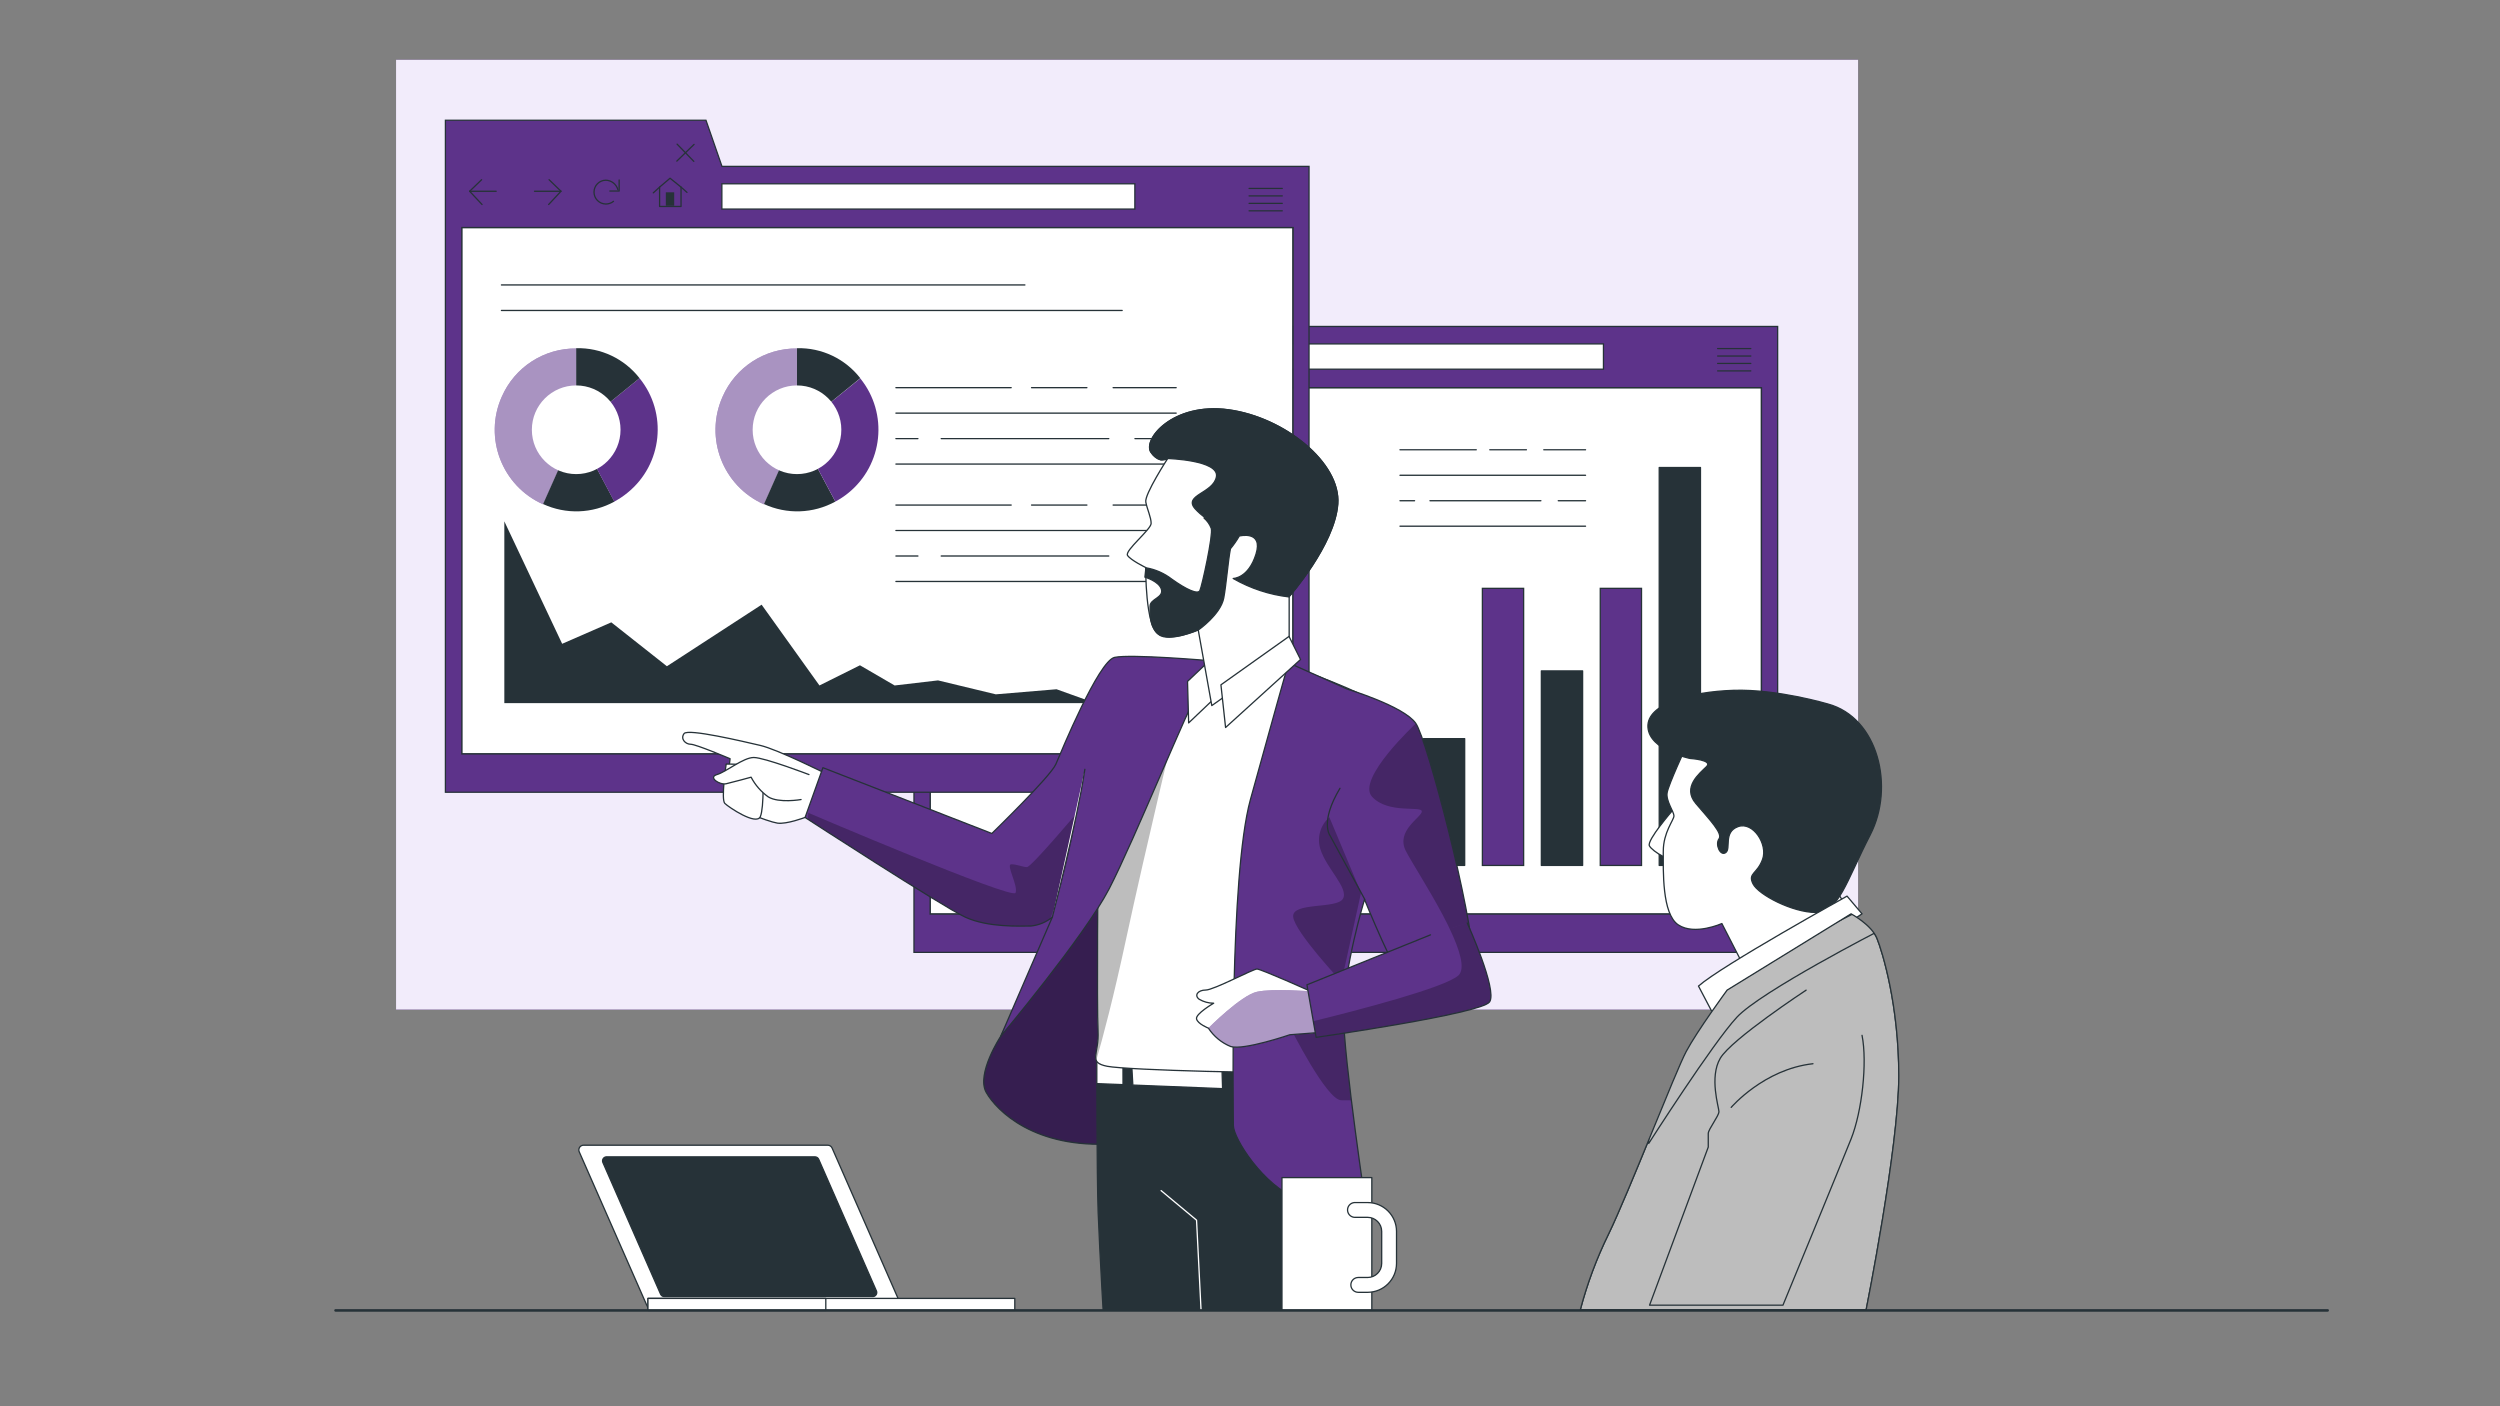 <svg xmlns="http://www.w3.org/2000/svg" xmlns:xlink="http://www.w3.org/1999/xlink" id="Layer_1" data-name="Layer 1" viewBox="0 0 1920 1080"><rect x="0" y="0" width="1920" height="1080" fill="#808080" stroke="none"/><defs><style>      .cls-1, .cls-2, .cls-3, .cls-4 {        fill: none;      }      .cls-5, .cls-6 {        stroke-miterlimit: 10;      }      .cls-5, .cls-6, .cls-7, .cls-8, .cls-2, .cls-3, .cls-9, .cls-10 {        stroke: #263238;      }      .cls-5, .cls-11 {        fill: #5d338a;      }      .cls-6, .cls-8, .cls-12, .cls-13 {        fill: #fff;      }      .cls-14, .cls-7, .cls-13 {        isolation: isolate;      }      .cls-14, .cls-15 {        opacity: .26;      }      .cls-16, .cls-10 {        fill: #bdbdbd;      }      .cls-7 {        opacity: .42;      }      .cls-7, .cls-8, .cls-2, .cls-3, .cls-4, .cls-9, .cls-10 {        stroke-linecap: round;        stroke-linejoin: round;      }      .cls-17 {        fill: #f2ecfb;      }      .cls-18, .cls-9 {        fill: #263238;      }      .cls-19 {        clip-path: url(#clippath-1);      }      .cls-20 {        clip-path: url(#clippath-3);      }      .cls-21 {        clip-path: url(#clippath-4);      }      .cls-22 {        clip-path: url(#clippath-2);      }      .cls-23 {        clip-path: url(#clippath-7);      }      .cls-24 {        clip-path: url(#clippath-6);      }      .cls-25 {        clip-path: url(#clippath-5);      }      .cls-3 {        stroke-width: 2px;      }      .cls-26 {        opacity: .47;      }      .cls-4 {        stroke: #fff;      }      .cls-27 {        clip-path: url(#clippath);      }      .cls-13 {        opacity: .5;      }    </style><clipPath id="clippath"><path class="cls-1" d="M1326.41,760.43s-23.03,31.39-31.39,47.09c-8.36,15.7-43.97,107.82-59.67,140.27-9.17,18.65-16.44,38.17-21.72,58.27h219.53s25.12-125.27,25.12-179.7-12.54-95.24-16.76-105.69c-4.22-10.45-19.88-18.85-19.88-18.85l-95.24,58.6Z"></path></clipPath><clipPath id="clippath-1"><rect class="cls-1" x="486.73" y="282.16" width="674.56" height="724.23"></rect></clipPath><clipPath id="clippath-2"><path class="cls-1" d="M768.59,795.83s-19.18,29.1-11.11,43.23,37.37,43.4,97.9,39.34c60.53-4.06,24.22-105.93,31.27-168.51,7.05-62.58-19.14-71.63-40.36-55.49-21.23,16.15-47.41,93.84-57.37,106.96-7.75,10.89-14.55,22.42-20.33,34.46Z"></path></clipPath><clipPath id="clippath-3"><path class="cls-1" d="M843.3,657.41s-1.02,116.05,0,134.25c1.02,18.19-8.2,24.22,7.05,27.25,15.24,3.03,138.27,6.02,150.35,4.1s12.29-8.2,15.16-14.14c2.87-5.94,43.36-265.38,34.3-272.47-9.06-7.09-66.59-28.23-71.67-28.23s-79.71,4.1-93.84,6.07c-14.14,1.97-30.28-2.05-31.27,6.02s-10.08,137.16-10.08,137.16Z"></path></clipPath><clipPath id="clippath-4"><path class="cls-1" d="M928.82,507.38s-60.53-5.2-72.82-2.5-40.98,72.41-45.08,81.96-49.18,53.27-49.18,53.27l-129.74-50.53-13.69,38.23s105.19,68.31,122.94,76.51,42.37,6.84,50.57,6.84c6.02-.61,11.72-2.99,16.39-6.84l-39.63,91.51s64.21-76.47,83.31-113.35c19.1-36.88,62.86-144.82,66.96-147.53s9.96-27.58,9.96-27.58Z"></path></clipPath><clipPath id="clippath-5"><path class="cls-1" d="M989.59,509.06s-13.11,46.43-29.26,104.99c-16.15,58.56-13.11,240.14-13.11,250.26s23.19,46.39,49.46,56.51c17.16,6.3,35.07,10.37,53.27,12.09,0,0-18.15-120.07-18.15-154.37s16.15-87.82,16.15-87.82c0,0,24.22,60.57,34.3,68.64,10.08,8.07,50.45,17.13,49.46-20.2-.98-37.33-35.32-170.56-44.42-183.67-9.1-13.11-52.49-26.23-52.49-26.23l-45.2-20.2Z"></path></clipPath><clipPath id="clippath-6"><path class="cls-1" d="M1006.76,761.37s-38.36-17.17-41.39-17.17-33.28,16.15-39.34,16.15-9.1,4.1-5.04,7.09c3.36,1.98,7.2,3.03,11.11,3.03,0,0-14.14,8.2-13.15,12.09s9.1,7.05,9.1,7.05c4.14,6.36,10.14,11.29,17.17,14.14,10.08,3.03,45.41-9.06,45.41-9.06l27.25-2.05-11.11-31.27Z"></path></clipPath><clipPath id="clippath-7"><path class="cls-1" d="M1098.6,717.97l-94.87,38.36,7.05,40.36s127.04-18.15,133.22-27.25c6.19-9.1-17.17-60.57-17.17-60.57l-28.23,9.1Z"></path></clipPath></defs><g id="freepik--Windows--inject-45"><rect class="cls-11" x="304.17" y="45.91" width="1122.84" height="729.44"></rect><rect class="cls-17" x="304.17" y="45.91" width="1122.84" height="729.44"></rect><rect class="cls-6" x="714.33" y="297.73" width="638.46" height="404.26"></rect><path class="cls-5" d="M914.36,250.72l-12.29-35.41h-200.14v516.1h663.3V250.72h-450.86ZM1352.84,701.99h-638.5v-404.26h638.46l.04,404.26Z"></path><rect class="cls-6" x="914.27" y="264.12" width="317.18" height="19.42"></rect><polyline class="cls-2" points="729.7 261.01 720.56 269.82 730.03 279.98"></polyline><line class="cls-2" x1="720.56" y1="269.82" x2="740.89" y2="269.82"></line><polyline class="cls-2" points="781.54 261.01 790.72 269.82 781.21 279.98"></polyline><line class="cls-2" x1="790.72" y1="269.82" x2="770.39" y2="269.82"></line><path class="cls-2" d="M834.4,268.63c-1.18-4.2-4.94-7.15-9.3-7.29-5.06-.34-9.43,3.49-9.77,8.55-.34,5.06,3.49,9.43,8.55,9.77.41.03.82.03,1.23,0,2.11,0,4.16-.74,5.78-2.09"></path><polyline class="cls-2" points="828.26 269.66 835.35 269.66 835.35 261.22"></polyline><polygon class="cls-2" points="882.88 266.67 874.44 259.82 866.41 266.67 866.41 281.54 882.88 281.54 882.88 266.67"></polygon><rect class="cls-18" x="871.25" y="270.68" width="6.43" height="10.33"></rect><line class="cls-2" x1="866.41" y1="266.67" x2="861.57" y2="271.09"></line><line class="cls-2" x1="882.88" y1="266.67" x2="887.43" y2="270.68"></line><line class="cls-2" x1="879.85" y1="233.64" x2="892.72" y2="246.91"></line><line class="cls-2" x1="892.92" y1="233.84" x2="879.65" y2="246.71"></line><line class="cls-2" x1="1319.15" y1="267.69" x2="1344.6" y2="267.69"></line><line class="cls-2" x1="1319.15" y1="273.43" x2="1344.6" y2="273.43"></line><line class="cls-2" x1="1319.15" y1="279.12" x2="1344.6" y2="279.12"></line><line class="cls-2" x1="1319.15" y1="284.86" x2="1344.6" y2="284.86"></line><line class="cls-2" x1="1185.64" y1="345.43" x2="1217.69" y2="345.43"></line><line class="cls-2" x1="1144.17" y1="345.43" x2="1172.28" y2="345.43"></line><line class="cls-2" x1="1075.2" y1="345.43" x2="1133.76" y2="345.43"></line><line class="cls-2" x1="1075.2" y1="365.02" x2="1217.69" y2="365.02"></line><line class="cls-2" x1="1196.75" y1="384.56" x2="1217.69" y2="384.56"></line><line class="cls-2" x1="1098.23" y1="384.56" x2="1183.39" y2="384.56"></line><line class="cls-2" x1="1075.2" y1="384.56" x2="1086.39" y2="384.56"></line><line class="cls-2" x1="1075.2" y1="404.11" x2="1217.69" y2="404.11"></line><rect class="cls-9" x="1093.19" y="567.29" width="31.68" height="97.33"></rect><rect class="cls-5" x="1138.47" y="451.85" width="31.68" height="212.81"></rect><rect class="cls-9" x="1183.76" y="515.25" width="31.68" height="149.41"></rect><rect class="cls-5" x="1229" y="451.85" width="31.68" height="212.81"></rect><rect class="cls-9" x="1274.28" y="359.03" width="31.68" height="305.63"></rect><rect class="cls-6" x="354.49" y="174.75" width="638.46" height="404.26"></rect><path class="cls-5" d="M554.47,127.79l-12.29-35.45h-200.1v516.1h663.25V127.79h-450.86ZM992.95,579.01H354.7V174.75h638.46l-.2,404.26Z"></path><rect class="cls-6" x="554.39" y="141.15" width="317.18" height="19.42"></rect><polyline class="cls-2" points="369.86 138.03 360.68 146.88 370.19 157.05"></polyline><line class="cls-2" x1="360.68" y1="146.88" x2="381.05" y2="146.88"></line><polyline class="cls-2" points="421.7 138.03 430.84 146.88 421.37 157.05"></polyline><line class="cls-2" x1="430.88" y1="146.88" x2="410.51" y2="146.88"></line><path class="cls-2" d="M474.56,145.69c-1.16-4.18-4.89-7.13-9.22-7.29-5.05,0-9.14,4.09-9.14,9.14s4.09,9.14,9.14,9.14h0c2.12,0,4.17-.72,5.82-2.05"></path><polyline class="cls-2" points="468.38 146.72 475.51 146.72 475.51 138.24"></polyline><polygon class="cls-2" points="523.04 143.69 514.6 136.88 506.57 143.69 506.57 158.56 523.04 158.56 523.04 143.69"></polygon><rect class="cls-18" x="511.36" y="147.7" width="6.43" height="10.33"></rect><line class="cls-2" x1="506.57" y1="143.69" x2="501.73" y2="148.11"></line><line class="cls-2" x1="523.04" y1="143.69" x2="527.59" y2="147.74"></line><line class="cls-2" x1="520.01" y1="110.7" x2="532.84" y2="123.93"></line><line class="cls-2" x1="533.04" y1="110.9" x2="519.8" y2="123.73"></line><line class="cls-2" x1="959.31" y1="144.71" x2="984.76" y2="144.71"></line><line class="cls-2" x1="959.31" y1="150.45" x2="984.76" y2="150.45"></line><line class="cls-2" x1="959.31" y1="156.18" x2="984.76" y2="156.18"></line><line class="cls-2" x1="959.31" y1="161.92" x2="984.76" y2="161.92"></line><polygon class="cls-18" points="387.32 540 387.32 400.38 431.74 494.43 469.48 477.96 512.18 511.68 584.92 464.39 629.34 526.44 660.45 510.94 687.08 526.44 720.4 522.54 764.78 533.24 811.42 529.34 841.08 540 387.32 540"></polygon><line class="cls-2" x1="854.89" y1="297.73" x2="903.29" y2="297.73"></line><line class="cls-2" x1="792.24" y1="297.73" x2="834.73" y2="297.73"></line><line class="cls-2" x1="688.07" y1="297.73" x2="776.58" y2="297.73"></line><line class="cls-2" x1="688.07" y1="317.28" x2="903.29" y2="317.28"></line><line class="cls-2" x1="871.66" y1="336.86" x2="903.29" y2="336.86"></line><line class="cls-2" x1="722.86" y1="336.86" x2="851.53" y2="336.86"></line><line class="cls-2" x1="688.07" y1="336.86" x2="704.95" y2="336.86"></line><line class="cls-2" x1="688.07" y1="356.41" x2="903.29" y2="356.41"></line><line class="cls-2" x1="903.29" y1="387.88" x2="854.89" y2="387.88"></line><line class="cls-2" x1="792.24" y1="387.88" x2="834.73" y2="387.88"></line><line class="cls-2" x1="688.07" y1="387.88" x2="776.58" y2="387.88"></line><line class="cls-2" x1="688.07" y1="407.43" x2="903.29" y2="407.43"></line><line class="cls-2" x1="903.29" y1="427.02" x2="871.66" y2="427.02"></line><line class="cls-2" x1="722.86" y1="427.02" x2="851.53" y2="427.02"></line><line class="cls-2" x1="688.07" y1="427.02" x2="704.95" y2="427.02"></line><line class="cls-2" x1="688.07" y1="446.57" x2="903.29" y2="446.57"></line><path class="cls-11" d="M442.52,329.94l-25.45,57.37c-31.57-14.06-45.77-51.04-31.72-82.61,9.93-22.77,32.53-37.38,57.37-37.09l-.2,62.33Z"></path><g class="cls-26"><path class="cls-12" d="M442.52,329.94l-25.45,57.37c-31.57-14.06-45.77-51.04-31.72-82.61,9.93-22.77,32.53-37.38,57.37-37.09l-.2,62.33Z"></path></g><path class="cls-18" d="M442.52,329.94l29.38,55.28c-16.94,9.3-37.29,10-54.83,1.89l25.45-57.17Z"></path><path class="cls-11" d="M442.52,329.94l48.64-39.5c21.75,26.83,17.64,66.21-9.19,87.96-.08.06-.16.13-.23.19-3.1,2.54-6.45,4.76-10,6.64l-29.22-55.28Z"></path><path class="cls-18" d="M442.52,329.94v-62.53c18.95-.47,37,8.07,48.64,23.03l-48.64,39.5Z"></path><circle class="cls-12" cx="442.52" cy="330.06" r="34.05"></circle><path class="cls-11" d="M612.09,329.94l-25.45,57.37c-31.56-14.03-45.78-50.98-31.75-82.54.01-.02.02-.05.03-.07,9.89-22.71,32.4-37.31,57.17-37.09v62.33Z"></path><g class="cls-26"><path class="cls-12" d="M612.09,329.94l-25.45,57.37c-31.56-14.03-45.78-50.98-31.75-82.54.01-.02.02-.05.03-.07,9.89-22.71,32.4-37.31,57.17-37.09v62.33Z"></path></g><path class="cls-18" d="M612.09,329.94l29.46,55.28c-16.94,9.3-37.29,10-54.83,1.89l25.37-57.17Z"></path><path class="cls-11" d="M612.09,329.94l48.6-39.34c21.76,26.88,17.62,66.31-9.26,88.07-3.08,2.49-6.38,4.69-9.88,6.55l-29.46-55.28Z"></path><path class="cls-18" d="M612.09,329.94v-62.53c18.94-.47,36.98,8.07,48.6,23.03l-48.6,39.5Z"></path><circle class="cls-12" cx="612.09" cy="330.06" r="34.05"></circle><line class="cls-2" x1="385.1" y1="218.84" x2="787.11" y2="218.84"></line><line class="cls-2" x1="385.1" y1="238.43" x2="861.82" y2="238.43"></line></g><g id="freepik--character-2--inject-45"><path class="cls-8" d="M1284.52,622.37s-19.88,23.03-17.79,27.21,18.85,14.63,19.88,8.2c1.96-10.03,3.33-20.17,4.1-30.37.12-7.21,1.15-9.14-6.19-5.04Z"></path><path class="cls-12" d="M1295.02,573.19s-13.61,29.3-14.67,35.61c-1.07,6.31,5.25,14.63,5.25,17.79s-8.2,12.54-8.2,27.21-1.07,48.15,11.52,56.51c12.58,8.36,33.48-1.02,33.48-1.02l19.88,38.73,79.54-46.06-11.52-17.79s16.76-45.08,4.1-79.54c-12.66-34.46-57.37-39.79-75.36-40.98-17.99-1.19-37.7-3.11-44.01,9.55Z"></path><path class="cls-2" d="M1295.02,573.19s-13.61,29.3-14.67,35.61c-1.07,6.31,5.25,14.63,5.25,17.79s-8.2,12.54-8.2,27.21-1.07,48.15,11.52,56.51c12.58,8.36,33.48-1.02,33.48-1.02l19.88,38.73,79.54-46.06-11.52-17.79s16.76-45.08,4.1-79.54c-12.66-34.46-57.37-39.79-75.36-40.98-17.99-1.19-37.7-3.11-44.01,9.55Z"></path><path class="cls-9" d="M1403.77,540.66s-38.73-11.52-72.21-10.49c-33.48,1.02-67,10.49-65.94,28.28,1.07,17.79,32.41,24.05,32.41,24.05,0,0,17.83,1.07,12.58,6.27s-18.85,15.74-8.2,28.28c10.65,12.54,20.9,23.03,17.79,27.21-3.11,4.18,1.02,13.61,5.2,10.49s-2.09-15.74,9.43-19.92c11.52-4.18,23.03,13.61,18.85,25.12-4.18,11.52-11.52,10.49-7.34,18.85s30.37,21.96,48.15,21.96,23.03-23.03,41.88-59.67c18.85-36.64,6.19-89.99-32.62-100.44Z"></path><path class="cls-8" d="M1304.44,757.31l10.45,19.88,115.15-75.36-11.52-13.61s-96.3,53.36-114.09,69.09Z"></path><path class="cls-12" d="M1326.41,760.43s-23.03,31.39-31.39,47.09c-8.36,15.7-43.97,107.82-59.67,140.27-9.17,18.65-16.44,38.17-21.72,58.27h219.53s25.12-125.27,25.12-179.7-12.54-95.24-16.76-105.69c-4.22-10.45-19.88-18.85-19.88-18.85l-95.24,58.6Z"></path><g class="cls-27"><g><path class="cls-10" d="M1326.41,760.43s-23.03,31.39-31.39,47.09c-8.36,15.7-43.97,107.82-59.67,140.27-9.17,18.65-16.44,38.17-21.72,58.27h219.53s25.12-125.27,25.12-179.7-12.54-95.24-16.76-105.69c-4.22-10.45-19.88-18.85-19.88-18.85l-95.24,58.6Z"></path><path class="cls-10" d="M1266.21,878.16s49.18-77,67.7-96.92c18.52-19.92,110.4-67.04,110.4-67.04l-14.51-15.74s-94.54,46.92-109.17,61.47c-14.63,14.55-57.04,100.93-54.42,118.23Z"></path></g></g><path class="cls-2" d="M1326.41,760.43s-23.03,31.39-31.39,47.09c-8.36,15.7-43.97,107.82-59.67,140.27-9.17,18.65-16.44,38.17-21.72,58.27h219.53s25.12-125.27,25.12-179.7-12.54-95.24-16.76-105.69c-4.22-10.45-19.88-18.85-19.88-18.85l-95.24,58.6Z"></path><path class="cls-2" d="M1387.1,760.43s-57.37,37.7-65.94,52.33-1.02,37.7-1.02,40.98-8.2,13.61-8.2,16.76v10.45l-45.08,121.42h102.45s43.97-106.75,52.33-127.69c8.36-20.94,12.58-58.6,8.4-79.54"></path><path class="cls-2" d="M1329.56,850.46s25.12-29.34,62.78-33.52"></path></g><g id="freepik--character-1--inject-45"><g class="cls-19"><g><path class="cls-11" d="M768.59,795.83s-19.18,29.1-11.11,43.23,37.37,43.4,97.9,39.34c60.53-4.06,24.22-105.93,31.27-168.51,7.05-62.58-19.14-71.63-40.36-55.49-21.23,16.15-47.41,93.84-57.37,106.96-7.75,10.89-14.55,22.42-20.33,34.46Z"></path><g class="cls-22"><path class="cls-7" d="M768.59,795.83s-19.18,29.1-11.11,43.23,37.37,43.4,97.9,39.34c60.53-4.06,24.22-105.93,31.27-168.51,7.05-62.58-19.14-71.63-40.36-55.49-21.23,16.15-47.41,93.84-57.37,106.96-7.75,10.89-14.55,22.42-20.33,34.46Z"></path></g><path class="cls-2" d="M768.59,795.83s-19.18,29.1-11.11,43.23,37.37,43.4,97.9,39.34c60.53-4.06,24.22-105.93,31.27-168.51,7.05-62.58-19.14-71.63-40.36-55.49-21.23,16.15-47.41,93.84-57.37,106.96-7.75,10.89-14.55,22.42-20.33,34.46Z"></path><path class="cls-9" d="M842.35,812.84s0,89.79,1.02,118.06,5.04,96.88,5.04,96.88h189.69l-10.08-204.9-3.03-10.08-182.65.04Z"></path><polygon class="cls-8" points="952.63 836.61 1028.77 839.68 1027.95 822.92 1024.92 812.84 951.44 812.84 952.63 836.61"></polygon><path class="cls-8" d="M862.43,812.84h-20.08v19.38l20.12.78-.04-20.16Z"></path><polygon class="cls-8" points="868.87 812.84 870.02 833.33 938.94 836.08 938.25 812.84 868.87 812.84"></polygon><path class="cls-12" d="M843.3,657.41s-1.02,116.05,0,134.25c1.02,18.19-8.2,24.22,7.05,27.25,15.24,3.03,138.27,6.02,150.35,4.1s12.29-8.2,15.16-14.14c2.87-5.94,43.36-265.38,34.3-272.47-9.06-7.09-66.59-28.23-71.67-28.23s-79.71,4.1-93.84,6.07c-14.14,1.97-30.28-2.05-31.27,6.02s-10.08,137.16-10.08,137.16Z"></path><g class="cls-20"><path class="cls-16" d="M905.14,546.6s-23.65-1.15-28.15,1.11c-2.54,1.27-18.03,39.3-31.02,72.08-1.52,21.35-2.66,37.62-2.66,37.62,0,0-1.02,116.05,0,134.25.66,11.93-2.99,18.6-1.35,22.66,5.12-17.79,13.28-48.48,22.66-92.12,15.78-73.19,40.53-175.6,40.53-175.6Z"></path></g><path class="cls-2" d="M843.3,657.41s-1.02,116.05,0,134.25c1.02,18.19-8.2,24.22,7.05,27.25,15.24,3.03,138.27,6.02,150.35,4.1s12.29-8.2,15.16-14.14c2.87-5.94,43.36-265.38,34.3-272.47-9.06-7.09-66.59-28.23-71.67-28.23s-79.71,4.1-93.84,6.07c-14.14,1.97-30.28-2.05-31.27,6.02s-10.08,137.16-10.08,137.16Z"></path><path class="cls-8" d="M633.36,593.68s-36.31-18.15-49.42-21.19c-13.11-3.03-55.53-13.11-58.56-9.1-3.03,4.02,1.02,8.2,5.08,8.2s30.24,11.11,30.24,11.11c0,0-2.99,24.22-2.99,30.28s32.29,18.15,39.34,19.18,21.27-4.38,21.27-4.38l10-2.7,5.04-31.39Z"></path><path class="cls-8" d="M557.71,586.8s-4.1,27.25-1.02,30.24c3.07,2.99,24.22,17.17,27.25,10.12,3.03-7.05,2.01-34.34,2.01-37.33s-28.23-3.03-28.23-3.03Z"></path><path class="cls-8" d="M621.27,594.87s-34.3-13.11-42.37-13.11-21.19,11.06-28.28,13.11c-7.09,2.05,2.01,8.2,7.09,7.05s19.14-5.04,19.14-5.04c3.14,6,7.64,11.18,13.15,15.12,8.2,5.04,25.2,2.05,25.2,2.05"></path><path class="cls-11" d="M928.82,507.38s-60.53-5.2-72.82-2.5-40.98,72.41-45.08,81.96-49.18,53.27-49.18,53.27l-129.74-50.53-13.69,38.23s105.19,68.31,122.94,76.51,42.37,6.84,50.57,6.84c6.02-.61,11.72-2.99,16.39-6.84l-39.63,91.51s64.21-76.47,83.31-113.35c19.1-36.88,62.86-144.82,66.96-147.53s9.96-27.58,9.96-27.58Z"></path><g class="cls-21"><path class="cls-14" d="M788.71,665.93c-3.28,0-7.66-2.17-12.05-2.17s5.49,16.39,3.28,21.96-159.16-61.47-159.16-61.47l-.29,4.96c14.83,9.63,104.5,67.62,120.77,75.12,17.79,8.2,42.37,6.84,50.57,6.84,5.37-.43,10.51-2.39,14.79-5.66,11.97-30.53,20.49-81.26,20.49-81.26,0,0-35.08,41.68-38.4,41.68Z"></path></g><path class="cls-2" d="M928.82,507.38s-60.53-5.2-72.82-2.5-40.98,72.41-45.08,81.96-49.18,53.27-49.18,53.27l-129.74-50.53-13.69,38.23s105.19,68.31,122.94,76.51,42.37,6.84,50.57,6.84c6.02-.61,11.72-2.99,16.39-6.84l-39.63,91.51s64.21-76.47,83.31-113.35c19.1-36.88,62.86-144.82,66.96-147.53s9.96-27.58,9.96-27.58Z"></path><polygon class="cls-8" points="928.82 507.38 912.02 523.32 912.88 555.2 930.58 538.36 928.82 507.38"></polygon><path class="cls-12" d="M896.94,351.9s-18.11,27.87-16.97,33.69c1.15,5.82,4.1,11.76,4.1,16.39s-20.49,20.94-18.11,24.59,13.97,9.3,13.97,9.3c0,0-.49,45.45,9.96,51.27,10.45,5.82,30.32-3.52,30.32-3.52l10.45,58.27,59.42-41.96v-41.92s34.96-39.59,37.29-71.06c2.34-31.47-40.98-66.39-83.89-72.21s-66.39,23.28-59.42,32.78c6.97,9.51,12.87,4.38,12.87,4.38Z"></path><path class="cls-2" d="M896.94,351.9s-18.11,27.87-16.97,33.69c1.15,5.82,4.1,11.76,4.1,16.39s-20.49,20.94-18.11,24.59,13.97,9.3,13.97,9.3c0,0-.49,45.45,9.96,51.27,10.45,5.82,30.32-3.52,30.32-3.52l10.45,58.27,59.42-41.96v-41.92s34.96-39.59,37.29-71.06c2.34-31.47-40.98-66.39-83.89-72.21s-66.39,23.28-59.42,32.78c6.97,9.51,12.87,4.38,12.87,4.38Z"></path><path class="cls-11" d="M989.59,509.06s-13.11,46.43-29.26,104.99c-16.15,58.56-13.11,240.14-13.11,250.26s23.19,46.39,49.46,56.51c17.16,6.3,35.07,10.37,53.27,12.09,0,0-18.15-120.07-18.15-154.37s16.15-87.82,16.15-87.82c0,0,24.22,60.57,34.3,68.64,10.08,8.07,50.45,17.13,49.46-20.2-.98-37.33-35.32-170.56-44.42-183.67-9.1-13.11-52.49-26.23-52.49-26.23l-45.2-20.2Z"></path><g class="cls-25"><g class="cls-15"><path d="M1032.01,778.54h0c-22.95,5.94-41.31,10.2-41.31,10.2,0,0,28.11,56.26,39.38,56.26h7.95c-3.32-27.29-6.02-53.27-6.02-66.47Z"></path><path d="M1053.73,611.88c12.29,13.48,38.23,6.76,38.23,11.27s-20.24,14.63-12.29,30.37,54.05,83.31,40.53,95.69c-3.89,3.57-16.39,8.2-32.05,13.36,14.67,6.47,44.71,8.89,43.85-23.4-1.02-37.33-35.32-170.56-44.42-183.67-.08,0-46.27,42.86-33.85,56.39Z"></path><path d="M1020.94,627.65c-6.92,6.03-9.64,15.57-6.93,24.34,4.63,15.04,22.01,30.12,17.38,38.23s-39.42,2.34-38.23,13.93c1.19,11.6,37.09,49.83,37.09,49.83l15.04-68.39-24.34-57.95Z"></path></g></g><path class="cls-2" d="M989.59,509.06s-13.11,46.43-29.26,104.99c-16.15,58.56-13.11,240.14-13.11,250.26s23.19,46.39,49.46,56.51c17.16,6.3,35.07,10.37,53.27,12.09,0,0-18.15-120.07-18.15-154.37s16.15-87.82,16.15-87.82c0,0,24.22,60.57,34.3,68.64,10.08,8.07,50.45,17.13,49.46-20.2-.98-37.33-35.32-170.56-44.42-183.67-9.1-13.11-52.49-26.23-52.49-26.23l-45.2-20.2Z"></path><polygon class="cls-8" points="989.96 488.77 937.67 525.94 941.24 558.73 998.81 506.48 989.96 488.77"></polygon><path class="cls-12" d="M1006.76,761.37s-38.36-17.17-41.39-17.17-33.28,16.15-39.34,16.15-9.1,4.1-5.04,7.09c3.36,1.98,7.2,3.03,11.11,3.03,0,0-14.14,8.2-13.15,12.09s9.1,7.05,9.1,7.05c4.14,6.36,10.14,11.29,17.17,14.14,10.08,3.03,45.41-9.06,45.41-9.06l27.25-2.05-11.11-31.27Z"></path><g class="cls-24"><g><path class="cls-11" d="M965.29,761.7c-12.29,2.75-37.25,27.91-37.25,27.91,4.14,6.36,10.14,11.29,17.17,14.14,10.08,3.03,45.41-9.06,45.41-9.06l27.25-2.05-11.11-31.27s-29.18-2.42-41.47.33Z"></path><path class="cls-13" d="M965.29,761.7c-12.29,2.75-37.25,27.91-37.25,27.91,4.14,6.36,10.14,11.29,17.17,14.14,10.08,3.03,45.41-9.06,45.41-9.06l27.25-2.05-11.11-31.27s-29.18-2.42-41.47.33Z"></path></g></g><path class="cls-2" d="M1006.76,761.37s-38.36-17.17-41.39-17.17-33.28,16.15-39.34,16.15-9.1,4.1-5.04,7.09c3.36,1.98,7.2,3.03,11.11,3.03,0,0-14.14,8.2-13.15,12.09s9.1,7.05,9.1,7.05c4.14,6.36,10.14,11.29,17.17,14.14,10.08,3.03,45.41-9.06,45.41-9.06l27.25-2.05-11.11-31.27Z"></path><path class="cls-11" d="M1098.6,717.97l-94.87,38.36,7.05,40.36s127.04-18.15,133.22-27.25c6.19-9.1-17.17-60.57-17.17-60.57"></path><g class="cls-23"><path class="cls-14" d="M1008.61,784.28l2.17,12.29s127.04-18.15,133.22-27.25c6.19-9.1-17.17-60.57-17.17-60.57l-13.56,4.38c7.83,16.39,12.29,30.82,6.84,35.94-10.16,9.43-78.39,27.05-111.51,35.2Z"></path></g><path class="cls-2" d="M1098.6,717.97l-94.87,38.36,7.05,40.36s127.04-18.15,133.22-27.25c6.19-9.1-17.17-60.57-17.17-60.57"></path><path class="cls-8" d="M808.22,704.33s18.93-73.15,24.96-113.51"></path><polyline class="cls-4" points="891.74 914.39 918.95 937.09 923.49 1027.9"></polyline><path class="cls-2" d="M1048.15,690.72l-26.8-49.18s-7.75-10.33,7.75-36.14"></path><path class="cls-9" d="M943.53,314.73c-43.11-5.82-66.39,23.28-59.42,32.78,1.73,2.71,4.38,4.7,7.46,5.61l5.37-.98s39.59,1.19,37.29,13.97c-2.29,12.79-25.65,14.02-16.39,24.59,2.44,2.69,5.19,5.08,8.2,7.13h-1.35c2.51,2.13,4.43,4.86,5.57,7.95,1.6,4.79-7.17,44.63-8.77,47.82s-10.37-.82-21.51-8.77c-5.82-4.52-12.66-7.53-19.92-8.77l-.78,7.17s11.15,3.2,12.74,9.55-8.77,7.17-8.77,12.79-.78,15.61,6.76,21.76,30.32-3.52,30.32-3.52c0,0,17.09-11.88,19.51-24.59,1.93-10.41,3.36-28.69,5.12-37.78,2.53-3.07,4.81-6.35,6.8-9.79,0,0,18.65-4.67,12.83,13.97-5.82,18.65-17.5,18.65-17.5,18.65,13.23,7.61,27.87,12.44,43.03,14.18v-.29s34.96-39.59,37.29-71.06-40.77-66.55-83.89-72.37Z"></path></g></g></g><g id="freepik--Mug--inject-45"><rect class="cls-8" x="984.55" y="904.39" width="69.01" height="101.96"></rect><path class="cls-8" d="M1050.49,992.5h-7.34c-3.15,0-5.69-2.56-5.69-5.7,0-3.14,2.55-5.69,5.69-5.69h7.21c5.95,0,10.78-4.83,10.78-10.78h0v-24.59c0-5.96-4.82-10.8-10.78-10.82h-9.26c-3.13.27-5.89-2.06-6.16-5.19-.27-3.13,2.06-5.89,5.19-6.16.32-.03.64-.03.97,0h9.26c12.24,0,22.17,9.93,22.17,22.17h0v24.59c-.02,12.19-9.86,22.08-22.05,22.17Z"></path></g><g id="freepik--Device--inject-45"><path class="cls-8" d="M687.78,1004.99h-187.52c-1.45,0-2.77-.84-3.36-2.17l-52.04-118.19c-.81-1.84.02-4,1.86-4.81.47-.21.98-.32,1.5-.31h187.52c1.45,0,2.76.87,3.32,2.21l51.92,118.39c.7,1.86-.24,3.94-2.1,4.65-.35.13-.72.21-1.1.23Z"></path><path class="cls-9" d="M670.24,995.77h-160.07c-1.22,0-2.33-.73-2.83-1.84l-44.3-101.1c-.7-1.57,0-3.41,1.57-4.11.39-.18.82-.27,1.25-.27h160.03c1.24.02,2.36.75,2.87,1.89l44.3,101.01c.72,1.56.05,3.41-1.51,4.14-.41.19-.86.29-1.31.29Z"></path><rect class="cls-8" x="497.63" y="997.17" width="281.73" height="9.22"></rect><rect class="cls-8" x="497.63" y="997.17" width="136.58" height="9.22"></rect></g><g id="freepik--Desk--inject-45"><line class="cls-3" x1="257.7" y1="1006.39" x2="1787.63" y2="1006.39"></line></g></svg>